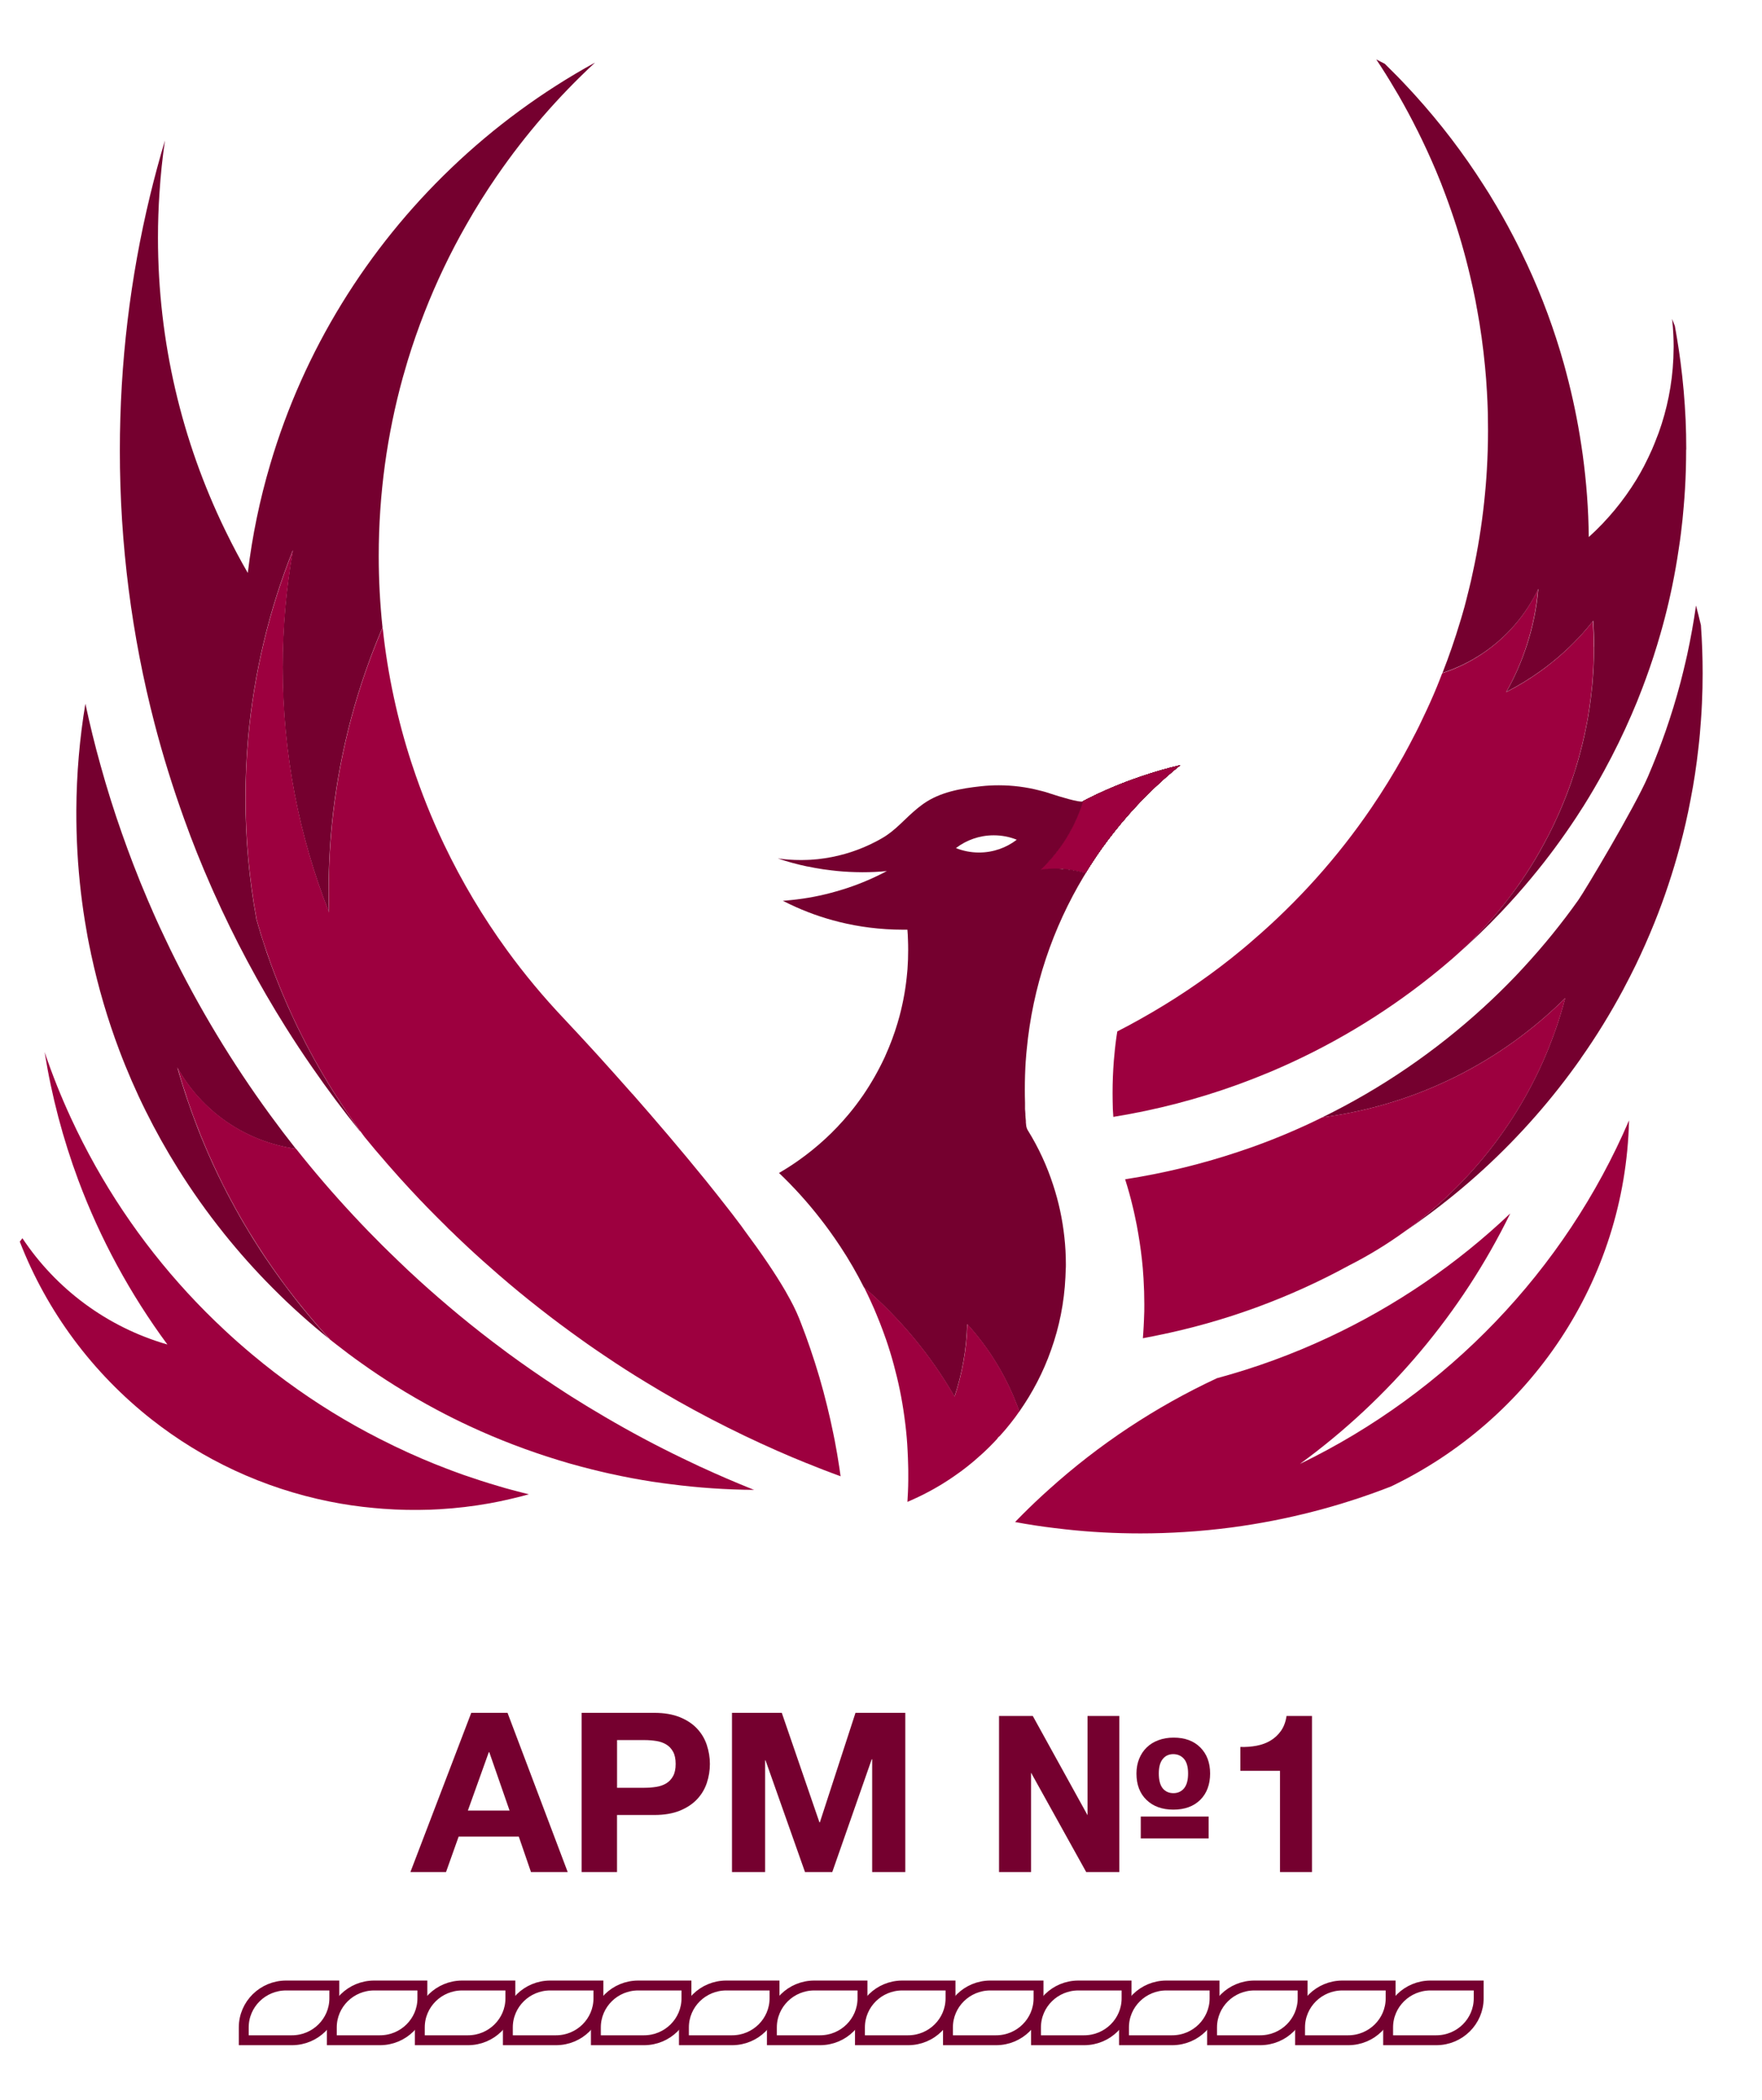 <svg width="89" height="106" viewBox="0 0 89 106" fill="none" xmlns="http://www.w3.org/2000/svg">
<path d="M32.238 100.236H34.673V100.883C34.673 102.05 33.714 103 32.532 103H30.098V102.352C30.098 101.185 31.056 100.236 32.238 100.236Z" stroke="#75002F" stroke-width="0.5" stroke-miterlimit="10"/>
<path d="M36.687 100.236H39.121V100.883C39.121 102.05 38.162 103 36.98 103H34.546V102.352C34.546 101.185 35.504 100.236 36.687 100.236Z" stroke="#75002F" stroke-width="0.5" stroke-miterlimit="10"/>
<path d="M41.13 100.236H43.564V100.883C43.564 102.05 42.606 103 41.423 103H38.989V102.352C38.989 101.185 39.948 100.236 41.13 100.236Z" stroke="#75002F" stroke-width="0.5" stroke-miterlimit="10"/>
<path d="M45.577 100.236H48.011V100.883C48.011 102.05 47.053 103 45.871 103H43.437V102.352C43.437 101.185 44.395 100.236 45.577 100.236Z" stroke="#75002F" stroke-width="0.5" stroke-miterlimit="10"/>
<path d="M50.023 100.236H52.457V100.883C52.457 102.05 51.498 103 50.316 103H47.882V102.352C47.882 101.185 48.84 100.236 50.023 100.236Z" stroke="#75002F" stroke-width="0.5" stroke-miterlimit="10"/>
<path d="M54.47 100.236H56.904V100.883C56.904 102.05 55.946 103 54.763 103H52.329V102.352C52.329 101.185 53.288 100.236 54.47 100.236Z" stroke="#75002F" stroke-width="0.5" stroke-miterlimit="10"/>
<path d="M23.346 100.236H25.78V100.883C25.78 102.05 24.822 103 23.639 103H21.205V102.352C21.205 101.185 22.164 100.236 23.346 100.236Z" stroke="#75002F" stroke-width="0.5" stroke-miterlimit="10"/>
<path d="M27.793 100.236H30.227V100.883C30.227 102.05 29.269 103 28.087 103H25.652V102.352C25.652 101.185 26.611 100.236 27.793 100.236Z" stroke="#75002F" stroke-width="0.5" stroke-miterlimit="10"/>
<path d="M14.453 100.236H16.887V100.883C16.887 102.05 15.929 103 14.747 103H12.312V102.352C12.312 101.185 13.271 100.236 14.453 100.236Z" stroke="#75002F" stroke-width="0.5" stroke-miterlimit="10"/>
<path d="M18.901 100.236H21.335V100.883C21.335 102.05 20.376 103 19.194 103H16.76V102.352C16.76 101.185 17.718 100.236 18.901 100.236Z" stroke="#75002F" stroke-width="0.5" stroke-miterlimit="10"/>
<path d="M58.915 100.236H61.349V100.883C61.349 102.05 60.391 103 59.209 103H56.774V102.352C56.774 101.185 57.733 100.236 58.915 100.236Z" stroke="#75002F" stroke-width="0.5" stroke-miterlimit="10"/>
<path d="M63.362 100.236H65.797V100.883C65.797 102.05 64.838 103 63.656 103H61.222V102.352C61.222 101.185 62.18 100.236 63.362 100.236Z" stroke="#75002F" stroke-width="0.5" stroke-miterlimit="10"/>
<path d="M67.808 100.236H70.242V100.883C70.242 102.05 69.284 103 68.101 103H65.667V102.352C65.667 101.185 66.626 100.236 67.808 100.236Z" stroke="#75002F" stroke-width="0.5" stroke-miterlimit="10"/>
<path d="M72.256 100.236H74.69V100.883C74.69 102.05 73.732 103 72.549 103H70.115V102.352C70.115 101.185 71.074 100.236 72.256 100.236Z" stroke="#75002F" stroke-width="0.5" stroke-miterlimit="10"/>
<path d="M23.803 86.472H25.636L28.675 94.509H26.82L26.205 92.72H23.166L22.529 94.509H20.73L23.803 86.472ZM25.738 91.403L24.713 88.455H24.691L23.633 91.403H25.738Z" fill="#75002F"/>
<path d="M29.381 86.472H33.045C33.554 86.472 33.986 86.546 34.343 86.692C34.701 86.838 34.99 87.031 35.214 87.272C35.438 87.513 35.601 87.788 35.703 88.1C35.805 88.412 35.857 88.728 35.857 89.051C35.857 89.375 35.805 89.701 35.703 90.007C35.601 90.315 35.438 90.59 35.214 90.829C34.99 91.069 34.701 91.261 34.343 91.409C33.986 91.555 33.554 91.628 33.045 91.628H31.166V94.509H29.379V86.472H29.381ZM32.556 90.254C32.762 90.254 32.957 90.238 33.147 90.209C33.337 90.179 33.505 90.12 33.648 90.035C33.792 89.948 33.908 89.827 33.996 89.669C34.084 89.511 34.128 89.306 34.128 89.051C34.128 88.797 34.084 88.589 33.996 88.431C33.908 88.273 33.792 88.151 33.648 88.066C33.505 87.979 33.337 87.922 33.147 87.892C32.957 87.863 32.76 87.847 32.556 87.847H31.168V90.256H32.556V90.254Z" fill="#75002F"/>
<path d="M36.973 86.472H39.489L41.39 91.999H41.412L43.211 86.472H45.727V94.509H44.054V88.814H44.032L42.039 94.509H40.661L38.668 88.87H38.646V94.509H36.973V86.472Z" fill="#75002F"/>
<path d="M50.46 86.63H52.167L54.933 91.64V86.63H56.539V94.509H54.865L52.078 89.49V94.509H50.462V86.63H50.46ZM59.27 91.358C58.701 91.358 58.248 91.194 57.911 90.868C57.573 90.542 57.403 90.098 57.403 89.535C57.403 89.265 57.449 89.018 57.539 88.793C57.631 88.568 57.757 88.376 57.921 88.218C58.084 88.06 58.28 87.938 58.512 87.853C58.743 87.766 58.999 87.722 59.281 87.722C59.85 87.722 60.299 87.888 60.628 88.218C60.958 88.548 61.124 88.988 61.124 89.535C61.124 90.082 60.956 90.542 60.622 90.868C60.289 91.194 59.838 91.358 59.269 91.358H59.27ZM57.621 91.707H61.048V92.811H57.621V91.707ZM59.27 90.526C59.49 90.526 59.67 90.445 59.806 90.284C59.941 90.122 60.011 89.873 60.011 89.535C60.011 89.198 59.941 88.951 59.802 88.793C59.662 88.635 59.48 88.556 59.261 88.556C59.041 88.556 58.863 88.639 58.731 88.803C58.597 88.968 58.532 89.211 58.532 89.535C58.532 89.859 58.597 90.122 58.731 90.284C58.863 90.445 59.045 90.526 59.273 90.526H59.27Z" fill="#75002F"/>
<path d="M64.654 94.509V89.399H62.651V88.194C62.933 88.202 63.203 88.181 63.466 88.133C63.728 88.084 63.963 87.999 64.171 87.874C64.379 87.75 64.556 87.588 64.7 87.385C64.844 87.181 64.94 86.931 64.984 86.63H66.27V94.509H64.654Z" fill="#75002F"/>
<path d="M53.321 43.845C53.069 43.845 52.821 43.862 52.58 43.9C53.564 42.958 54.311 41.773 54.712 40.443C54.706 40.448 54.697 40.45 54.687 40.456C54.545 40.531 53.494 40.209 53.031 40.056C52.873 40 52.718 39.957 52.556 39.917C52.554 39.917 52.548 39.917 52.546 39.917C52.53 39.911 52.506 39.907 52.488 39.901C51.837 39.734 51.156 39.645 50.449 39.645C50.15 39.645 49.852 39.66 49.56 39.692C48.52 39.805 47.484 39.988 46.651 40.573C46.575 40.628 46.501 40.681 46.433 40.737C46.415 40.751 46.401 40.76 46.389 40.77C46.371 40.784 46.357 40.798 46.337 40.812C45.694 41.337 45.257 41.906 44.574 42.303C44.466 42.368 44.35 42.429 44.235 42.49C43.446 42.901 42.585 43.189 41.67 43.327C41.435 43.363 41.195 43.391 40.956 43.404C40.896 43.404 40.832 43.41 40.772 43.412C40.68 43.412 40.594 43.418 40.504 43.418H40.438C40.049 43.418 39.662 43.392 39.286 43.337C39.769 43.501 40.269 43.639 40.776 43.744C40.782 43.744 40.784 43.744 40.79 43.744C40.912 43.77 41.038 43.793 41.155 43.815C41.433 43.867 41.714 43.908 42 43.94C42.391 43.989 42.791 44.017 43.192 44.028C43.312 44.028 43.434 44.034 43.554 44.034C43.973 44.034 44.388 44.017 44.796 43.975C44.171 44.307 43.514 44.591 42.835 44.818C42.745 44.85 42.659 44.876 42.569 44.903C42.559 44.903 42.549 44.911 42.537 44.913C42.439 44.945 42.34 44.972 42.238 45.002C41.507 45.213 40.752 45.359 39.971 45.438C39.829 45.454 39.688 45.466 39.544 45.478C39.658 45.537 39.771 45.592 39.887 45.646C40.678 46.025 41.513 46.327 42.381 46.542C42.889 46.668 43.404 46.765 43.931 46.83C44.478 46.898 45.033 46.935 45.6 46.935C45.676 46.935 45.756 46.935 45.834 46.935C45.848 47.103 45.858 47.275 45.862 47.448C45.87 47.62 45.872 47.792 45.872 47.962C45.872 48.286 45.862 48.608 45.838 48.925C45.832 48.977 45.83 49.032 45.824 49.083C45.758 49.844 45.626 50.582 45.435 51.299C45.403 51.413 45.371 51.53 45.337 51.644C45.171 52.207 44.964 52.754 44.726 53.283C44.726 53.291 44.72 53.299 44.716 53.307C44.706 53.339 44.69 53.366 44.676 53.396C44.368 54.055 44.007 54.687 43.602 55.282C43.484 55.453 43.362 55.619 43.24 55.783C43.12 55.941 42.996 56.097 42.867 56.251C42.128 57.136 41.275 57.922 40.333 58.585C40.015 58.81 39.685 59.022 39.348 59.217C40.087 59.92 40.772 60.676 41.397 61.476C41.573 61.699 41.744 61.926 41.908 62.153C41.998 62.278 42.086 62.402 42.174 62.53C42.272 62.669 42.363 62.809 42.457 62.949C42.889 63.603 43.282 64.286 43.638 64.991C45.461 66.555 47.012 68.419 48.212 70.508C48.596 69.349 48.82 68.121 48.853 66.847C50.006 68.117 50.906 69.613 51.486 71.26C52.154 70.31 52.7 69.266 53.091 68.152C53.506 66.991 53.756 65.757 53.816 64.469C53.822 64.347 53.826 64.225 53.83 64.098C53.838 64.009 53.838 63.925 53.838 63.836C53.838 63.368 53.812 62.906 53.762 62.45C53.664 61.543 53.472 60.664 53.197 59.827C52.883 58.856 52.458 57.94 51.929 57.084C51.911 57.053 51.889 57.021 51.877 56.986C51.833 56.885 51.825 56.77 51.817 56.662C51.817 56.64 51.817 56.62 51.817 56.599C51.817 56.575 51.817 56.555 51.811 56.532C51.811 56.508 51.811 56.484 51.805 56.461C51.799 56.437 51.805 56.411 51.799 56.387C51.799 56.362 51.799 56.336 51.793 56.312C51.793 56.287 51.793 56.261 51.793 56.235C51.793 56.21 51.787 56.184 51.787 56.16C51.787 56.135 51.787 56.109 51.781 56.083C51.781 56.058 51.781 56.032 51.775 56.008C51.775 55.983 51.775 55.959 51.775 55.933C51.775 55.91 51.775 55.884 51.775 55.86C51.775 55.837 51.775 55.813 51.775 55.793C51.775 55.769 51.775 55.75 51.775 55.726C51.775 55.708 51.775 55.686 51.775 55.667C51.767 55.446 51.765 55.224 51.765 55.001C51.765 54.525 51.779 54.053 51.809 53.586L51.817 53.493C51.827 53.329 51.843 53.165 51.859 53.001C52.158 49.822 53.177 46.848 54.742 44.242C54.758 44.218 54.782 44.184 54.8 44.149C54.814 44.127 54.826 44.107 54.842 44.086C54.361 43.938 53.858 43.857 53.333 43.857V43.847L53.321 43.845ZM49.451 43.039C49.035 43.039 48.644 42.958 48.284 42.816C48.812 42.411 49.475 42.17 50.193 42.17C50.603 42.17 50.996 42.247 51.358 42.393C50.831 42.798 50.167 43.039 49.451 43.039Z" fill="#75002F"/>
<path d="M59.61 38.634C58.672 39.39 57.803 40.221 57.01 41.12C56.745 41.418 56.491 41.724 56.243 42.04C55.844 42.545 55.469 43.069 55.121 43.612C55.057 43.705 54.928 43.916 54.83 44.076C54.348 43.928 53.845 43.847 53.32 43.847C53.068 43.847 52.821 43.864 52.579 43.902C53.564 42.96 54.31 41.775 54.712 40.444C54.81 40.393 54.911 40.34 54.979 40.306C55.007 40.29 55.029 40.281 55.045 40.273C55.886 39.86 56.759 39.497 57.659 39.194C58.294 38.977 58.945 38.788 59.61 38.634Z" fill="#75002F"/>
<path d="M59.61 38.634C58.672 39.39 57.803 40.221 57.01 41.12C56.745 41.418 56.491 41.724 56.243 42.04C55.844 42.545 55.469 43.069 55.121 43.612C55.057 43.705 54.928 43.916 54.83 44.076C54.348 43.928 53.845 43.847 53.32 43.847C53.068 43.847 52.821 43.864 52.579 43.902C53.564 42.96 54.31 41.775 54.712 40.444C54.81 40.393 54.911 40.34 54.979 40.306C55.007 40.29 55.029 40.281 55.045 40.273C55.886 39.86 56.759 39.497 57.659 39.194C58.294 38.977 58.945 38.788 59.61 38.634Z" fill="#75002F"/>
<path d="M57.657 39.194C56.757 39.497 55.884 39.86 55.043 40.273C55.027 40.281 55.007 40.29 54.977 40.306C54.91 40.34 54.808 40.391 54.71 40.444C54.309 41.773 53.562 42.958 52.577 43.902C52.819 43.867 53.066 43.847 53.318 43.847C53.843 43.847 54.348 43.928 54.828 44.076C54.926 43.914 55.055 43.705 55.119 43.612C55.467 43.069 55.842 42.547 56.242 42.04C56.489 41.726 56.743 41.42 57.008 41.12C57.801 40.221 58.672 39.39 59.608 38.634C58.943 38.788 58.292 38.977 57.657 39.194Z" fill="#75002F"/>
<path d="M59.61 38.634C58.672 39.39 57.803 40.221 57.01 41.12C56.745 41.418 56.491 41.724 56.243 42.04C55.844 42.545 55.469 43.069 55.121 43.612C55.057 43.705 54.928 43.916 54.83 44.076C54.348 43.928 53.845 43.847 53.32 43.847C53.068 43.847 52.821 43.864 52.579 43.902C53.564 42.96 54.31 41.775 54.712 40.444C54.81 40.393 54.911 40.34 54.979 40.306C55.007 40.29 55.029 40.281 55.045 40.273C55.886 39.86 56.759 39.497 57.659 39.194C58.294 38.977 58.945 38.788 59.61 38.634Z" fill="#75002F"/>
<path d="M59.61 38.634C58.672 39.39 57.803 40.221 57.01 41.12C56.745 41.418 56.491 41.724 56.243 42.04C55.844 42.545 55.469 43.069 55.121 43.612C55.057 43.705 54.928 43.916 54.83 44.076C54.348 43.928 53.845 43.847 53.32 43.847C53.068 43.847 52.821 43.864 52.579 43.902C53.564 42.96 54.31 41.775 54.712 40.444C54.81 40.393 54.911 40.34 54.979 40.306C55.007 40.29 55.029 40.281 55.045 40.273C55.886 39.86 56.759 39.497 57.659 39.194C58.294 38.977 58.945 38.788 59.61 38.634Z" fill="#75002F"/>
<path d="M59.61 38.634C58.672 39.39 57.803 40.221 57.01 41.12C56.745 41.418 56.491 41.724 56.243 42.04C55.844 42.545 55.469 43.069 55.121 43.612C55.057 43.705 54.928 43.916 54.83 44.076C54.348 43.928 53.845 43.847 53.32 43.847C53.068 43.847 52.821 43.864 52.579 43.902C53.564 42.96 54.31 41.775 54.712 40.444C54.81 40.393 54.911 40.34 54.979 40.306C55.007 40.29 55.029 40.281 55.045 40.273C55.886 39.86 56.759 39.497 57.659 39.194C58.294 38.977 58.945 38.788 59.61 38.634Z" fill="#75002F"/>
<path d="M59.61 38.634C58.672 39.39 57.803 40.221 57.01 41.12C56.745 41.418 56.491 41.724 56.243 42.04C55.844 42.545 55.469 43.069 55.121 43.612C55.057 43.705 54.928 43.916 54.83 44.076C54.348 43.928 53.845 43.847 53.32 43.847C53.068 43.847 52.821 43.864 52.579 43.902C53.564 42.96 54.31 41.775 54.712 40.444C54.81 40.393 54.911 40.34 54.979 40.306C55.007 40.29 55.029 40.281 55.045 40.273C55.886 39.86 56.759 39.497 57.659 39.194C58.294 38.977 58.945 38.788 59.61 38.634Z" fill="#75002F"/>
<path d="M59.61 38.634C58.672 39.39 57.803 40.221 57.01 41.12C56.745 41.418 56.491 41.724 56.243 42.04C55.844 42.545 55.469 43.069 55.121 43.612C55.057 43.705 54.928 43.916 54.83 44.076C54.348 43.928 53.845 43.847 53.32 43.847C53.068 43.847 52.821 43.864 52.579 43.902C53.564 42.96 54.31 41.775 54.712 40.444C54.81 40.393 54.911 40.34 54.979 40.306C55.007 40.29 55.029 40.281 55.045 40.273C55.886 39.86 56.759 39.497 57.659 39.194C58.294 38.977 58.945 38.788 59.61 38.634Z" fill="#75002F"/>
<path d="M59.61 38.634C58.672 39.39 57.803 40.221 57.01 41.12C56.745 41.418 56.491 41.724 56.243 42.04C55.844 42.545 55.469 43.069 55.121 43.612C55.057 43.705 54.928 43.916 54.83 44.076C54.348 43.928 53.845 43.847 53.32 43.847C53.068 43.847 52.821 43.864 52.579 43.902C53.564 42.96 54.31 41.775 54.712 40.444C54.81 40.393 54.911 40.34 54.979 40.306C55.007 40.29 55.029 40.281 55.045 40.273C55.886 39.86 56.759 39.497 57.659 39.194C58.294 38.977 58.945 38.788 59.61 38.634Z" fill="#75002F"/>
<path d="M59.61 38.634C58.672 39.39 57.803 40.221 57.01 41.12C56.745 41.418 56.491 41.724 56.243 42.04C55.844 42.545 55.469 43.069 55.121 43.612C55.057 43.705 54.928 43.916 54.83 44.076C54.348 43.928 53.845 43.847 53.32 43.847C53.068 43.847 52.821 43.864 52.579 43.902C53.564 42.96 54.31 41.775 54.712 40.444C54.81 40.393 54.911 40.34 54.979 40.306C55.007 40.29 55.029 40.281 55.045 40.273C55.886 39.86 56.759 39.497 57.659 39.194C58.294 38.977 58.945 38.788 59.61 38.634Z" fill="#75002F"/>
<path d="M59.61 38.634C58.672 39.39 57.803 40.221 57.01 41.12C56.745 41.418 56.491 41.724 56.243 42.04C55.844 42.545 55.469 43.069 55.121 43.612C55.057 43.705 54.928 43.916 54.83 44.076C54.348 43.928 53.845 43.847 53.32 43.847C53.068 43.847 52.821 43.864 52.579 43.902C53.564 42.96 54.31 41.775 54.712 40.444C54.81 40.393 54.911 40.34 54.979 40.306C55.007 40.29 55.029 40.281 55.045 40.273C55.886 39.86 56.759 39.497 57.659 39.194C58.294 38.977 58.945 38.788 59.61 38.634Z" fill="#75002F"/>
<path d="M59.61 38.634C58.672 39.39 57.803 40.221 57.01 41.12C56.745 41.418 56.491 41.724 56.243 42.04C55.844 42.545 55.469 43.069 55.121 43.612C55.057 43.705 54.928 43.916 54.83 44.076C54.348 43.928 53.845 43.847 53.32 43.847C53.068 43.847 52.821 43.864 52.579 43.902C53.564 42.96 54.31 41.775 54.712 40.444C54.81 40.393 54.911 40.34 54.979 40.306C55.007 40.29 55.029 40.281 55.045 40.273C55.886 39.86 56.759 39.497 57.659 39.194C58.294 38.977 58.945 38.788 59.61 38.634Z" fill="#75002F"/>
<path d="M82.284 56.567C82.092 64.699 77.242 71.693 70.268 75.04C67.716 76.037 65.013 76.74 62.203 77.113C61.42 77.214 60.629 77.293 59.83 77.342C59.096 77.389 58.353 77.413 57.606 77.413C56.332 77.413 55.076 77.346 53.84 77.21C53.646 77.188 53.45 77.168 53.256 77.142C52.59 77.062 51.926 76.961 51.272 76.838C51.721 76.376 52.182 75.924 52.655 75.49C52.765 75.389 52.879 75.284 52.991 75.186C55.505 72.921 58.359 71.027 61.468 69.578C63.415 69.053 65.292 68.365 67.085 67.526C70.494 65.937 73.599 63.81 76.285 61.259C73.827 66.284 70.161 70.624 65.659 73.906C73.098 70.305 79.033 64.136 82.282 56.565H82.284V56.567Z" fill="#9D003F"/>
<path d="M16.67 67.625C15.652 66.811 14.681 65.941 13.767 65.018C12.894 64.144 12.071 63.218 11.296 62.252C11.296 62.25 11.29 62.244 11.29 62.242C10.46 61.208 9.693 60.125 8.99 59C7.812 57.118 6.813 55.112 6.02 53.007C5.437 51.461 4.966 49.861 4.613 48.222C4.605 48.189 4.595 48.155 4.593 48.122C4.533 47.847 4.477 47.573 4.425 47.296C4.407 47.186 4.387 47.071 4.367 46.961C4.255 46.337 4.165 45.707 4.089 45.073C3.928 43.705 3.85 42.309 3.856 40.893C3.866 39.066 4.022 37.273 4.313 35.526C4.537 36.576 4.792 37.615 5.08 38.642C5.401 39.803 5.761 40.946 6.158 42.072C6.338 42.587 6.528 43.1 6.723 43.61C6.961 44.232 7.211 44.846 7.472 45.456C7.546 45.632 7.62 45.803 7.7 45.979C7.71 46.005 7.72 46.029 7.73 46.052C7.838 46.291 7.942 46.532 8.053 46.769C8.159 46.998 8.267 47.227 8.377 47.456C8.451 47.618 8.531 47.778 8.607 47.938C10.04 50.872 11.726 53.66 13.639 56.279C14.064 56.861 14.498 57.432 14.945 57.999C12.363 57.635 10.164 56.075 8.956 53.894C9.016 54.103 9.076 54.312 9.142 54.521C9.17 54.616 9.2 54.713 9.232 54.812C9.307 55.047 9.381 55.282 9.463 55.517C9.525 55.702 9.591 55.888 9.657 56.074C9.721 56.251 9.785 56.429 9.853 56.607C9.859 56.62 9.863 56.632 9.869 56.646C9.94 56.84 10.014 57.033 10.092 57.225C10.114 57.278 10.136 57.335 10.158 57.391C10.164 57.4 10.166 57.408 10.168 57.416C10.27 57.663 10.372 57.906 10.476 58.149C10.482 58.163 10.486 58.172 10.492 58.184C10.578 58.378 10.661 58.567 10.749 58.757C10.795 58.858 10.843 58.958 10.889 59.055C10.965 59.223 11.047 59.391 11.129 59.555C11.239 59.778 11.35 60.003 11.466 60.224C11.564 60.414 11.666 60.605 11.772 60.795C11.808 60.864 11.846 60.937 11.886 61.006C11.969 61.16 12.057 61.314 12.143 61.466C12.187 61.541 12.229 61.614 12.273 61.689C12.371 61.857 12.469 62.021 12.569 62.185C12.698 62.398 12.828 62.609 12.964 62.819C13.096 63.03 13.233 63.239 13.371 63.445C13.649 63.857 13.936 64.268 14.23 64.669C14.364 64.853 14.502 65.038 14.641 65.218C14.711 65.311 14.781 65.4 14.851 65.49C14.921 65.583 14.991 65.67 15.063 65.759C15.165 65.889 15.266 66.018 15.372 66.142C15.79 66.651 16.221 67.147 16.666 67.631L16.67 67.625Z" fill="#75002F"/>
<path d="M38.091 75.215C36.669 75.205 35.272 75.109 33.9 74.931C33.616 74.897 33.337 74.858 33.057 74.816C33.021 74.808 32.983 74.805 32.947 74.801C32.6 74.747 32.254 74.686 31.911 74.623C31.547 74.554 31.188 74.481 30.83 74.402C30.521 74.335 30.215 74.262 29.912 74.186C29.536 74.092 29.163 73.993 28.79 73.888L28.346 73.756C28.312 73.746 28.278 73.736 28.242 73.725C26.695 73.254 25.191 72.682 23.745 72.01C23.184 71.75 22.629 71.475 22.086 71.185C21.357 70.798 20.642 70.385 19.945 69.949C19.372 69.59 18.807 69.216 18.26 68.823C17.822 68.516 17.397 68.196 16.976 67.866C16.878 67.789 16.782 67.714 16.682 67.635C16.68 67.635 16.676 67.633 16.674 67.627C16.229 67.143 15.797 66.647 15.38 66.138C15.276 66.014 15.172 65.885 15.07 65.755C14.999 65.666 14.929 65.579 14.859 65.486C14.789 65.398 14.719 65.307 14.649 65.214C14.509 65.034 14.372 64.851 14.238 64.665C13.944 64.264 13.659 63.855 13.379 63.441C13.241 63.233 13.105 63.024 12.972 62.815C12.838 62.605 12.706 62.394 12.576 62.181C12.476 62.017 12.379 61.851 12.281 61.685C12.237 61.61 12.195 61.537 12.151 61.462C12.063 61.31 11.977 61.156 11.893 61.002C11.853 60.933 11.816 60.86 11.78 60.791C11.674 60.601 11.572 60.41 11.474 60.22C11.356 59.999 11.244 59.776 11.136 59.551C11.055 59.387 10.973 59.219 10.897 59.051C10.851 58.953 10.803 58.854 10.757 58.753C10.669 58.565 10.585 58.374 10.499 58.18C10.493 58.167 10.489 58.157 10.483 58.145C10.38 57.902 10.278 57.661 10.176 57.412C10.176 57.404 10.17 57.397 10.166 57.387C10.144 57.333 10.122 57.276 10.1 57.221C10.022 57.029 9.948 56.836 9.876 56.642C9.87 56.628 9.864 56.617 9.861 56.603C9.791 56.425 9.729 56.247 9.665 56.069C9.599 55.884 9.531 55.698 9.471 55.513C9.391 55.278 9.315 55.043 9.239 54.808C9.209 54.709 9.178 54.614 9.15 54.517C9.086 54.308 9.024 54.099 8.964 53.89C10.174 56.069 12.373 57.63 14.953 57.995C15.867 59.148 16.824 60.262 17.828 61.338C18.086 61.614 18.343 61.889 18.607 62.159C19.064 62.631 19.534 63.099 20.013 63.555C20.015 63.557 20.019 63.563 20.021 63.565L20.131 63.67C20.462 63.992 20.8 64.308 21.143 64.618C21.145 64.624 21.149 64.626 21.153 64.629C21.812 65.228 22.489 65.812 23.176 66.383C23.913 66.991 24.666 67.582 25.435 68.15C25.507 68.206 25.578 68.259 25.65 68.312C26.435 68.887 27.242 69.448 28.061 69.985C28.22 70.091 28.382 70.198 28.544 70.3C28.648 70.366 28.752 70.435 28.855 70.5C29.415 70.853 29.98 71.197 30.551 71.529C30.557 71.531 30.559 71.535 30.565 71.537C30.565 71.539 30.571 71.539 30.573 71.543C30.733 71.635 30.888 71.726 31.048 71.817C32.322 72.548 33.628 73.227 34.966 73.855C35.074 73.91 35.188 73.96 35.298 74.013C35.324 74.029 35.353 74.04 35.38 74.05C36.272 74.463 37.179 74.852 38.093 75.217H38.089L38.091 75.215Z" fill="#9D003F"/>
<path d="M59.61 38.634C58.672 39.39 57.803 40.221 57.01 41.12C56.745 41.418 56.491 41.724 56.243 42.04C55.844 42.545 55.469 43.069 55.121 43.612C55.057 43.705 54.928 43.916 54.83 44.076C54.348 43.928 53.845 43.847 53.32 43.847C53.068 43.847 52.821 43.864 52.579 43.902C53.564 42.96 54.31 41.775 54.712 40.444C54.81 40.393 54.911 40.34 54.979 40.306C55.007 40.29 55.029 40.281 55.045 40.273C55.886 39.86 56.759 39.497 57.659 39.194C58.294 38.977 58.945 38.788 59.61 38.634Z" fill="#75002F"/>
<path d="M59.61 38.634C58.672 39.39 57.803 40.221 57.01 41.12C56.745 41.418 56.491 41.724 56.243 42.04C55.844 42.545 55.469 43.069 55.121 43.612C55.057 43.705 54.928 43.916 54.83 44.076C54.348 43.928 53.845 43.847 53.32 43.847C53.068 43.847 52.821 43.864 52.579 43.902C53.564 42.96 54.31 41.775 54.712 40.444C54.81 40.393 54.911 40.34 54.979 40.306C55.007 40.29 55.029 40.281 55.045 40.273C55.886 39.86 56.759 39.497 57.659 39.194C58.294 38.977 58.945 38.788 59.61 38.634Z" fill="#9D003F"/>
<path d="M80.508 32.649C80.508 32.747 80.508 32.848 80.506 32.951C80.504 33.05 80.504 33.148 80.498 33.249C80.498 33.312 80.496 33.373 80.492 33.437C80.49 33.529 80.486 33.624 80.482 33.717C80.476 33.8 80.472 33.885 80.466 33.97C80.458 34.118 80.448 34.266 80.434 34.412C80.428 34.483 80.424 34.55 80.416 34.619C80.394 34.837 80.372 35.05 80.344 35.265C80.308 35.555 80.266 35.848 80.219 36.136C80.177 36.389 80.129 36.637 80.077 36.886C80.059 36.977 80.041 37.068 80.019 37.157C79.987 37.297 79.955 37.437 79.921 37.577C79.887 37.716 79.853 37.856 79.815 37.992C79.783 38.116 79.749 38.239 79.715 38.357C79.681 38.48 79.647 38.598 79.609 38.719C79.559 38.885 79.508 39.048 79.452 39.212C79.388 39.404 79.324 39.593 79.252 39.787C79.178 39.992 79.1 40.194 79.018 40.397C78.947 40.573 78.875 40.752 78.799 40.926C78.797 40.934 78.793 40.94 78.791 40.948C78.769 40.995 78.749 41.045 78.727 41.09C78.659 41.248 78.585 41.404 78.513 41.558C78.505 41.576 78.497 41.592 78.491 41.605C78.483 41.621 78.475 41.639 78.467 41.655C78.399 41.795 78.333 41.929 78.266 42.066C78.142 42.306 78.016 42.545 77.884 42.782C77.842 42.859 77.8 42.936 77.756 43.011C77.624 43.244 77.489 43.474 77.347 43.701C77.299 43.778 77.253 43.855 77.203 43.93C77.095 44.097 76.986 44.265 76.872 44.431C76.866 44.439 76.862 44.449 76.854 44.457C76.79 44.554 76.726 44.644 76.66 44.735L76.62 44.791C76.576 44.856 76.528 44.921 76.48 44.982C76.444 45.032 76.406 45.083 76.37 45.132C76.335 45.184 76.294 45.233 76.255 45.282C76.197 45.363 76.137 45.444 76.071 45.523C75.989 45.632 75.903 45.738 75.815 45.845C75.807 45.853 75.801 45.863 75.793 45.871C75.759 45.912 75.725 45.954 75.692 45.995C75.686 46.003 75.681 46.009 75.674 46.017C75.584 46.129 75.49 46.24 75.392 46.349C75.39 46.349 75.386 46.356 75.382 46.358C75.3 46.457 75.216 46.55 75.126 46.647C75.12 46.655 75.112 46.663 75.104 46.67C75.072 46.706 75.04 46.743 75.007 46.779C74.875 46.925 74.741 47.067 74.601 47.208C74.591 47.221 74.577 47.233 74.565 47.247C74.557 47.257 74.549 47.269 74.539 47.275H74.537C74.455 47.364 74.371 47.446 74.29 47.527C74.208 47.61 74.124 47.691 74.04 47.772C73.87 47.936 73.692 48.1 73.517 48.258C73.441 48.325 73.365 48.392 73.285 48.461C73.153 48.576 73.019 48.687 72.886 48.799C72.738 48.921 72.592 49.044 72.442 49.162C72.394 49.198 72.351 49.237 72.303 49.275C69.844 51.238 67.103 52.875 64.153 54.117C63.614 54.342 63.069 54.555 62.518 54.756C60.511 55.483 58.416 56.032 56.253 56.382C56.245 56.382 56.243 56.383 56.235 56.383C56.213 56.119 56.203 55.854 56.201 55.586V55.58C56.199 55.529 56.199 55.475 56.199 55.424C56.197 55.343 56.197 55.266 56.197 55.185C56.197 54.634 56.219 54.089 56.261 53.546C56.269 53.455 56.277 53.364 56.287 53.273C56.321 52.869 56.371 52.468 56.435 52.071C56.834 51.868 57.228 51.656 57.619 51.435C59.229 50.535 60.766 49.508 62.202 48.369C62.572 48.072 62.941 47.772 63.294 47.46C65.569 45.507 67.578 43.264 69.267 40.786C69.844 39.937 70.386 39.062 70.887 38.164C71.093 37.793 71.292 37.415 71.486 37.034H71.488C71.62 36.778 71.748 36.517 71.869 36.254C72.121 35.733 72.359 35.206 72.58 34.667C72.62 34.566 72.662 34.461 72.704 34.357C72.726 34.307 72.744 34.256 72.764 34.203C72.792 34.13 72.822 34.057 72.848 33.986C74.276 33.522 75.532 32.678 76.488 31.575C76.966 31.026 77.371 30.412 77.688 29.744C77.605 30.718 77.411 31.663 77.119 32.562C76.854 33.395 76.502 34.191 76.079 34.941C76.698 34.627 77.287 34.264 77.844 33.861C77.984 33.76 78.12 33.658 78.254 33.551C78.293 33.52 78.335 33.488 78.375 33.454L78.423 33.415C78.495 33.358 78.565 33.3 78.637 33.239C78.645 33.233 78.653 33.229 78.661 33.221C78.695 33.194 78.729 33.164 78.763 33.133C78.771 33.125 78.779 33.119 78.787 33.111C78.839 33.063 78.893 33.018 78.945 32.971C79.002 32.919 79.062 32.864 79.12 32.809C79.184 32.751 79.244 32.692 79.306 32.633C79.374 32.562 79.446 32.495 79.514 32.426C79.6 32.337 79.683 32.25 79.771 32.159C79.777 32.151 79.785 32.145 79.793 32.137C79.843 32.08 79.895 32.025 79.949 31.965C79.955 31.958 79.963 31.952 79.967 31.944C79.985 31.922 80.001 31.904 80.017 31.884C80.089 31.809 80.153 31.73 80.219 31.651C80.3 31.553 80.384 31.454 80.462 31.353C80.49 31.784 80.504 32.218 80.504 32.655L80.508 32.651V32.649Z" fill="#9D003F"/>
<path d="M85.168 22.701C85.168 23.37 85.15 24.038 85.11 24.697C85.092 24.995 85.07 25.295 85.044 25.59C85.01 26.018 84.966 26.445 84.912 26.867V26.873C84.878 27.153 84.838 27.434 84.794 27.714C84.746 28.042 84.694 28.366 84.636 28.692C84.435 29.827 84.177 30.939 83.862 32.027C83.644 32.787 83.402 33.533 83.131 34.27C83.073 34.428 83.013 34.59 82.953 34.748C82.951 34.756 82.945 34.766 82.943 34.773C82.777 35.212 82.6 35.648 82.412 36.077C81.993 37.048 81.527 37.998 81.022 38.922C80.689 39.532 80.337 40.133 79.97 40.719C79.968 40.719 79.968 40.719 79.968 40.719C79.854 40.899 79.74 41.076 79.624 41.254C78.927 42.31 78.18 43.327 77.372 44.297C77.37 44.297 77.366 44.303 77.366 44.305C76.868 44.907 76.349 45.49 75.814 46.054C75.087 46.821 74.324 47.553 73.525 48.248C73.701 48.09 73.877 47.926 74.049 47.762C74.133 47.681 74.216 47.6 74.298 47.517C74.38 47.437 74.464 47.354 74.546 47.269H74.548C74.558 47.259 74.566 47.247 74.574 47.237C74.588 47.223 74.6 47.211 74.61 47.198C74.75 47.057 74.883 46.915 75.015 46.769C75.049 46.734 75.081 46.696 75.113 46.66C75.121 46.653 75.129 46.645 75.135 46.637C75.225 46.54 75.309 46.447 75.391 46.349C75.397 46.349 75.399 46.341 75.401 46.339C75.499 46.23 75.592 46.117 75.682 46.007C75.69 45.999 75.696 45.993 75.7 45.985C75.734 45.944 75.768 45.902 75.802 45.861C75.81 45.853 75.816 45.843 75.824 45.835C75.91 45.728 75.998 45.622 76.08 45.513C76.145 45.432 76.205 45.351 76.263 45.272C76.303 45.223 76.341 45.174 76.379 45.122C76.415 45.073 76.453 45.022 76.489 44.972C76.537 44.909 76.583 44.846 76.629 44.781L76.669 44.725C76.735 44.635 76.8 44.544 76.862 44.447C76.87 44.439 76.876 44.429 76.88 44.421C76.994 44.255 77.104 44.09 77.212 43.92C77.262 43.845 77.31 43.77 77.356 43.691C77.497 43.466 77.633 43.237 77.765 43.002C77.809 42.926 77.851 42.852 77.893 42.773C78.025 42.536 78.15 42.297 78.274 42.056C78.342 41.922 78.408 41.785 78.476 41.645C78.484 41.629 78.492 41.611 78.5 41.596C78.506 41.582 78.514 41.568 78.522 41.548C78.592 41.394 78.666 41.238 78.736 41.08C78.757 41.033 78.778 40.983 78.799 40.938C78.801 40.93 78.805 40.924 78.807 40.916C78.883 40.743 78.957 40.563 79.027 40.387C79.109 40.184 79.187 39.982 79.261 39.777C79.333 39.586 79.397 39.396 79.46 39.202C79.516 39.038 79.568 38.875 79.618 38.709C79.654 38.588 79.69 38.47 79.724 38.347C79.758 38.227 79.792 38.106 79.824 37.982C79.86 37.844 79.896 37.704 79.93 37.568C79.964 37.427 79.996 37.287 80.028 37.147C80.049 37.058 80.067 36.967 80.085 36.876C80.137 36.627 80.185 36.377 80.227 36.126C80.275 35.838 80.317 35.547 80.353 35.255C80.379 35.04 80.403 34.827 80.425 34.609C80.433 34.538 80.439 34.471 80.443 34.402C80.457 34.256 80.467 34.108 80.475 33.96C80.481 33.877 80.485 33.792 80.491 33.707C80.497 33.614 80.499 33.52 80.501 33.427C80.503 33.364 80.507 33.302 80.507 33.239C80.513 33.138 80.513 33.04 80.515 32.941C80.517 32.84 80.517 32.738 80.517 32.639C80.517 32.203 80.503 31.768 80.475 31.338C80.397 31.438 80.311 31.537 80.231 31.636C80.165 31.717 80.099 31.794 80.029 31.869C80.014 31.89 79.998 31.908 79.98 31.928C79.974 31.936 79.966 31.942 79.962 31.95C79.91 32.009 79.856 32.064 79.806 32.121C79.798 32.129 79.79 32.135 79.784 32.143C79.698 32.234 79.614 32.323 79.526 32.41C79.458 32.481 79.386 32.548 79.319 32.617C79.255 32.676 79.195 32.736 79.133 32.793C79.075 32.848 79.015 32.901 78.957 32.955C78.905 33.002 78.851 33.048 78.799 33.095C78.791 33.103 78.784 33.109 78.775 33.117C78.742 33.148 78.708 33.176 78.674 33.206C78.666 33.214 78.658 33.219 78.65 33.223C78.578 33.286 78.508 33.342 78.436 33.399L78.388 33.439C78.348 33.472 78.306 33.504 78.266 33.535C78.132 33.642 77.997 33.743 77.857 33.845C77.3 34.248 76.713 34.611 76.092 34.925C76.515 34.175 76.866 33.379 77.132 32.546C77.424 31.648 77.617 30.702 77.701 29.728C77.384 30.396 76.978 31.012 76.501 31.559C75.544 32.663 74.29 33.504 72.861 33.97C73.192 33.13 73.487 32.272 73.749 31.399C73.791 31.272 73.825 31.142 73.865 31.012C73.901 30.88 73.939 30.747 73.979 30.611C74.011 30.488 74.045 30.366 74.073 30.246C74.15 29.94 74.228 29.634 74.3 29.323C74.328 29.193 74.358 29.067 74.384 28.936C74.45 28.634 74.512 28.334 74.57 28.03C74.57 28.02 74.572 28.006 74.576 27.997C74.794 26.841 74.951 25.666 75.049 24.476C75.071 24.229 75.085 23.982 75.101 23.735C75.141 23.066 75.161 22.393 75.161 21.715C75.161 21.449 75.159 21.182 75.153 20.918C75.153 20.884 75.151 20.85 75.151 20.817C75.141 20.473 75.127 20.132 75.107 19.79C75.083 19.356 75.051 18.927 75.009 18.499C74.915 17.517 74.782 16.548 74.604 15.592H74.602C74.58 15.454 74.554 15.32 74.528 15.181C74.444 14.753 74.352 14.326 74.25 13.906C73.993 12.81 73.681 11.734 73.316 10.683C73.222 10.409 73.124 10.134 73.022 9.862C72.871 9.447 72.707 9.036 72.537 8.632C72.243 7.937 71.928 7.253 71.592 6.58H71.59C71.293 5.98 70.971 5.387 70.64 4.809C70.576 4.7 70.512 4.592 70.446 4.485C70.153 3.981 69.839 3.486 69.516 3C69.659 3.073 69.805 3.146 69.947 3.221C70.358 3.622 70.762 4.031 71.153 4.455C71.255 4.564 71.361 4.676 71.459 4.787C72.745 6.205 73.911 7.729 74.941 9.348C75.023 9.473 75.107 9.603 75.183 9.729H75.185C75.225 9.795 75.263 9.86 75.303 9.925C75.696 10.567 76.068 11.22 76.417 11.892C76.669 12.371 76.91 12.863 77.14 13.357C77.889 14.97 78.512 16.652 78.999 18.39C79.015 18.445 79.027 18.497 79.043 18.552C79.069 18.651 79.095 18.747 79.121 18.846C79.436 20.033 79.69 21.245 79.874 22.48C79.9 22.643 79.922 22.803 79.946 22.967V22.973C80.131 24.33 80.235 25.71 80.251 27.112C81.19 26.265 82.002 25.283 82.662 24.203C82.793 23.986 82.919 23.765 83.037 23.538C83.113 23.39 83.187 23.24 83.261 23.088C83.326 22.953 83.388 22.815 83.45 22.677C83.5 22.562 83.548 22.448 83.594 22.331C83.602 22.316 83.608 22.298 83.612 22.282C83.73 21.996 83.836 21.707 83.928 21.415C84.313 20.211 84.527 18.927 84.535 17.598C84.537 17.563 84.537 17.525 84.537 17.49C84.537 17.302 84.531 17.116 84.523 16.931C84.513 16.651 84.489 16.376 84.459 16.102C84.507 16.218 84.551 16.334 84.595 16.449C84.595 16.449 84.597 16.451 84.597 16.455C84.638 16.684 84.68 16.909 84.716 17.14C84.78 17.519 84.836 17.904 84.886 18.287C85.012 19.243 85.096 20.213 85.142 21.194C85.164 21.69 85.174 22.191 85.174 22.693L85.168 22.699V22.701Z" fill="#75002F"/>
<path d="M86.001 33.989C86.001 34.491 85.991 34.993 85.967 35.488C85.953 35.786 85.939 36.083 85.915 36.379C85.899 36.592 85.883 36.801 85.865 37.013V37.02C85.847 37.232 85.825 37.439 85.801 37.646C85.795 37.694 85.791 37.737 85.785 37.785C85.691 38.65 85.561 39.505 85.396 40.348C85.244 41.161 85.06 41.963 84.846 42.753C84.673 43.397 84.481 44.036 84.271 44.664C84.054 45.324 83.814 45.973 83.556 46.611C83.267 47.326 82.955 48.029 82.622 48.72C82.428 49.121 82.224 49.514 82.017 49.905C82.015 49.915 82.009 49.928 82.001 49.938C81.352 51.149 80.635 52.318 79.848 53.433V53.439C78.422 55.467 76.781 57.335 74.956 59.01C73.987 59.898 72.967 60.732 71.9 61.506H71.898C71.685 61.662 71.473 61.816 71.257 61.962C71.151 62.035 71.047 62.108 70.94 62.177C74.392 59.695 77.064 56.206 78.514 52.148C79.159 50.344 79.159 50.344 78.516 52.148C78.722 51.573 78.901 50.989 79.057 50.392C75.826 53.599 71.559 55.783 66.79 56.409C69.779 54.948 72.523 53.064 74.946 50.845C75.469 50.367 75.978 49.871 76.471 49.36C76.645 49.18 76.815 48.998 76.982 48.815C77.967 47.747 78.883 46.621 79.724 45.436C80.034 45.002 82.56 40.778 83.235 39.216C83.309 39.044 83.383 38.871 83.453 38.697C83.678 38.152 83.888 37.601 84.084 37.042C84.098 37.009 84.11 36.977 84.12 36.944C84.405 36.126 84.661 35.295 84.884 34.448C84.974 34.102 85.06 33.757 85.14 33.407C85.148 33.371 85.156 33.334 85.164 33.3C85.182 33.219 85.2 33.138 85.22 33.059C85.398 32.238 85.547 31.411 85.667 30.57C85.753 30.899 85.837 31.231 85.915 31.565V31.571C85.973 32.37 86.001 33.18 86.001 33.995V33.992V33.989Z" fill="#75002F"/>
<path d="M79.059 50.392C78.903 50.991 78.724 51.573 78.518 52.148C78.426 52.403 78.425 52.403 78.516 52.148C77.066 56.208 74.394 59.695 70.942 62.177C70.939 62.179 70.939 62.183 70.936 62.183C70.053 62.819 69.118 63.391 68.138 63.887C68.13 63.893 68.12 63.897 68.112 63.901C65.13 65.526 61.877 66.727 58.439 67.42C58.383 67.433 58.325 67.445 58.269 67.455C58.185 67.473 58.101 67.489 58.013 67.504C57.919 67.522 57.824 67.54 57.728 67.56C57.742 67.406 57.76 67.08 57.76 67.08C57.766 67.032 57.766 66.987 57.768 66.942C57.776 66.829 57.782 66.717 57.784 66.604C57.79 66.47 57.794 66.334 57.798 66.199C57.8 66.081 57.8 65.96 57.8 65.842C57.8 65.407 57.786 64.977 57.76 64.549C57.75 64.377 57.736 64.205 57.724 64.035C57.672 63.449 57.596 62.866 57.496 62.291C57.448 62.001 57.394 61.713 57.33 61.427C57.296 61.255 57.256 61.087 57.215 60.917C57.105 60.449 56.975 59.989 56.831 59.535C58.832 59.225 60.779 58.747 62.65 58.115C62.864 58.044 63.074 57.973 63.281 57.898C64.483 57.468 65.656 56.97 66.79 56.409H66.792C71.561 55.783 75.83 53.599 79.059 50.392Z" fill="#9D003F"/>
<path d="M51.49 71.252C51.419 71.357 51.347 71.458 51.273 71.556C51.117 71.764 50.957 71.967 50.79 72.165C50.692 72.281 50.59 72.397 50.484 72.512C50.468 72.506 50.39 72.595 50.364 72.644C50.364 72.646 50.364 72.65 50.356 72.652C50.117 72.913 49.865 73.162 49.603 73.401C49.47 73.523 49.336 73.641 49.196 73.76C49.086 73.853 48.972 73.944 48.861 74.034C48.677 74.181 48.487 74.321 48.293 74.455C48.142 74.562 47.988 74.666 47.832 74.767C47.612 74.909 47.389 75.046 47.159 75.172C46.832 75.356 46.498 75.525 46.153 75.681C46.047 75.731 45.939 75.778 45.835 75.822C45.841 75.754 45.843 75.689 45.845 75.622C45.851 75.525 45.855 75.427 45.861 75.332C45.869 75.132 45.877 74.935 45.877 74.731C45.877 74.7 45.877 74.666 45.877 74.635C45.877 74.554 45.877 74.473 45.877 74.394C45.877 74.252 45.877 74.112 45.871 73.967C45.865 73.721 45.857 73.476 45.843 73.233C45.823 72.783 45.783 72.34 45.729 71.898C45.713 71.756 45.695 71.616 45.673 71.472C45.554 70.599 45.376 69.744 45.148 68.908C45.032 68.472 44.899 68.043 44.755 67.623C44.711 67.493 44.663 67.362 44.615 67.234C44.513 66.954 44.405 66.675 44.289 66.401C44.198 66.177 44.104 65.954 44 65.735C43.99 65.71 43.976 65.68 43.964 65.654C43.862 65.429 43.754 65.208 43.645 64.987C45.468 66.551 47.019 68.415 48.219 70.502C48.603 69.343 48.827 68.115 48.861 66.841C50.013 68.111 50.913 69.607 51.492 71.254H51.49V71.252Z" fill="#9D003F"/>
<path d="M30.041 3.174C28.198 4.882 26.542 6.789 25.115 8.861C25.113 8.863 25.113 8.867 25.109 8.869C25.109 8.869 25.109 8.871 25.107 8.871C24.555 9.672 24.038 10.494 23.557 11.343C22.748 12.758 22.041 14.238 21.442 15.77C21.129 16.567 20.845 17.383 20.593 18.208C20.508 18.491 20.426 18.771 20.346 19.058C19.553 21.927 19.13 24.95 19.13 28.07C19.13 29.29 19.196 30.492 19.321 31.679C18.061 34.617 17.207 37.761 16.823 41.049C16.674 42.342 16.598 43.653 16.598 44.986C16.598 45.174 16.6 45.359 16.604 45.547V45.594C16.606 45.699 16.61 45.802 16.612 45.904C16.612 45.932 16.614 45.962 16.614 45.989C16.614 46.013 16.616 46.033 16.616 46.056C15.106 42.224 14.277 38.053 14.277 33.689C14.277 31.671 14.453 29.693 14.794 27.771C13.602 30.757 12.825 33.948 12.53 37.277C12.444 38.269 12.398 39.272 12.398 40.285C12.398 42.368 12.588 44.406 12.949 46.388C12.949 46.394 12.949 46.398 12.949 46.404C12.957 46.429 12.965 46.459 12.973 46.485C12.973 46.495 12.979 46.508 12.983 46.518C13.031 46.69 13.081 46.862 13.135 47.03C13.135 47.036 13.135 47.038 13.135 47.044C13.149 47.085 13.161 47.129 13.175 47.17C13.247 47.399 13.319 47.624 13.395 47.851C13.458 48.043 13.522 48.236 13.594 48.428C13.622 48.511 13.652 48.592 13.68 48.673C13.724 48.797 13.77 48.922 13.82 49.046C13.834 49.081 13.846 49.117 13.86 49.153C13.912 49.293 13.968 49.435 14.025 49.575C14.093 49.749 14.165 49.923 14.235 50.094C14.309 50.27 14.383 50.448 14.461 50.622C14.527 50.77 14.589 50.918 14.659 51.064C14.725 51.212 14.79 51.358 14.86 51.502C14.924 51.642 14.988 51.777 15.058 51.915C15.064 51.925 15.068 51.939 15.074 51.949C15.188 52.181 15.306 52.413 15.423 52.642C15.495 52.78 15.567 52.916 15.641 53.054C15.643 53.06 15.647 53.064 15.649 53.07C15.723 53.208 15.799 53.349 15.873 53.483C15.951 53.623 16.03 53.763 16.112 53.903C16.154 53.977 16.196 54.051 16.238 54.124C16.246 54.138 16.254 54.152 16.262 54.166C16.352 54.322 16.444 54.472 16.538 54.626C16.556 54.66 16.578 54.693 16.598 54.727C16.655 54.82 16.711 54.914 16.771 55.007C16.771 55.009 16.773 55.009 16.773 55.013C16.823 55.09 16.871 55.171 16.923 55.246C17.047 55.438 17.171 55.633 17.299 55.825C17.3 55.827 17.305 55.831 17.306 55.835C17.432 56.026 17.564 56.22 17.698 56.411C17.766 56.512 17.838 56.611 17.912 56.713C18.003 56.846 18.097 56.978 18.195 57.108C18.189 57.11 18.185 57.11 18.179 57.11C17.338 56.069 16.538 54.995 15.777 53.895C15.312 53.226 14.862 52.545 14.427 51.852C13.061 49.676 11.843 47.397 10.789 45.037C10.745 44.937 10.699 44.834 10.655 44.733C10.165 43.624 9.714 42.498 9.303 41.349C8.734 39.769 8.23 38.158 7.803 36.513C6.661 32.112 6.054 27.501 6.054 22.752C6.054 18.317 6.581 14.002 7.581 9.868C7.807 8.934 8.059 8.006 8.332 7.089C8.206 7.954 8.113 8.833 8.057 9.718C8.005 10.47 7.979 11.228 7.979 11.994C7.979 17.273 9.193 22.268 11.354 26.727C11.378 26.778 11.403 26.828 11.43 26.881C11.769 27.576 12.13 28.257 12.516 28.923C12.742 27.045 13.123 25.216 13.648 23.445C15.345 17.679 18.545 12.547 22.794 8.483C24.953 6.416 27.387 4.627 30.033 3.172H30.037L30.041 3.174Z" fill="#75002F"/>
<path d="M42.461 74.53C42.312 74.475 42.16 74.418 42.01 74.362C41.726 74.256 41.443 74.147 41.159 74.032C41.023 73.977 40.886 73.926 40.75 73.869H40.744C40.239 73.665 39.737 73.454 39.242 73.235C38.12 72.741 37.024 72.214 35.943 71.653C34.799 71.059 33.677 70.425 32.582 69.755C31.915 69.351 31.258 68.93 30.613 68.494C30.296 68.282 29.98 68.067 29.671 67.85C29.581 67.787 29.495 67.726 29.407 67.662C28.68 67.145 27.965 66.616 27.265 66.065C26.556 65.512 25.863 64.941 25.184 64.353C24.648 63.889 24.117 63.415 23.6 62.933C23.594 62.931 23.592 62.925 23.59 62.923C23.408 62.755 23.231 62.584 23.051 62.414C22.969 62.337 22.887 62.256 22.807 62.175C22.799 62.169 22.791 62.161 22.785 62.157L22.672 62.049L22.664 62.041L22.562 61.936C22.406 61.786 22.254 61.634 22.104 61.482C21.921 61.3 21.739 61.117 21.557 60.929C21.483 60.854 21.41 60.779 21.342 60.704C21.258 60.621 21.178 60.538 21.1 60.451C21.076 60.428 21.056 60.404 21.034 60.38C20.932 60.272 20.832 60.165 20.729 60.056C20.543 59.853 20.355 59.651 20.171 59.446C20.036 59.292 19.898 59.14 19.762 58.984C19.664 58.877 19.57 58.769 19.479 58.662C19.479 58.662 19.473 58.66 19.477 58.656C19.119 58.252 18.773 57.839 18.432 57.42C18.43 57.414 18.424 57.41 18.418 57.404C18.344 57.308 18.274 57.209 18.202 57.11C18.105 56.98 18.011 56.847 17.919 56.715C17.845 56.614 17.775 56.516 17.705 56.413C17.571 56.222 17.44 56.028 17.314 55.837C17.312 55.831 17.308 55.829 17.306 55.827C17.178 55.635 17.054 55.44 16.93 55.248C16.878 55.173 16.831 55.092 16.781 55.015C16.781 55.013 16.779 55.013 16.779 55.009C16.719 54.916 16.663 54.822 16.605 54.729C16.583 54.695 16.563 54.662 16.545 54.628C16.451 54.474 16.359 54.324 16.269 54.168C16.261 54.154 16.253 54.14 16.245 54.127C16.203 54.053 16.162 53.978 16.12 53.905C16.038 53.765 15.96 53.625 15.88 53.485C15.806 53.35 15.73 53.21 15.656 53.072C15.654 53.066 15.65 53.062 15.648 53.056C15.574 52.918 15.501 52.782 15.431 52.644C15.313 52.414 15.195 52.184 15.081 51.95C15.075 51.941 15.071 51.927 15.065 51.917C14.997 51.779 14.931 51.644 14.867 51.504C14.796 51.358 14.732 51.214 14.666 51.066C14.598 50.92 14.534 50.772 14.468 50.624C14.39 50.45 14.316 50.272 14.242 50.096C14.171 49.925 14.101 49.751 14.033 49.577C13.975 49.437 13.919 49.295 13.867 49.154C13.853 49.119 13.841 49.083 13.827 49.048C13.777 48.923 13.733 48.799 13.687 48.675C13.659 48.594 13.629 48.513 13.601 48.43C13.534 48.24 13.468 48.049 13.402 47.853C13.326 47.628 13.252 47.401 13.182 47.172C13.168 47.13 13.156 47.087 13.142 47.046C13.142 47.04 13.142 47.038 13.142 47.032C13.086 46.864 13.036 46.692 12.99 46.52C12.984 46.51 12.982 46.497 12.98 46.487C12.972 46.461 12.964 46.431 12.956 46.406C12.956 46.4 12.956 46.396 12.956 46.39C12.595 44.407 12.405 42.37 12.405 40.286C12.405 39.273 12.449 38.27 12.537 37.281C12.831 33.95 13.609 30.761 14.802 27.773C14.46 29.695 14.284 31.673 14.284 33.691C14.284 38.055 15.111 42.226 16.623 46.058C16.623 46.035 16.621 46.015 16.621 45.991C16.621 45.964 16.619 45.934 16.619 45.906C16.617 45.806 16.613 45.701 16.611 45.596V45.549C16.609 45.361 16.605 45.176 16.605 44.988C16.605 43.655 16.681 42.344 16.831 41.051C17.214 37.763 18.067 34.617 19.329 31.681C19.454 32.878 19.644 34.055 19.894 35.21C20.136 36.333 20.433 37.433 20.785 38.513C20.794 38.545 20.806 38.572 20.816 38.604C21.272 39.99 21.811 41.339 22.434 42.64C23.329 44.512 24.391 46.295 25.603 47.962C26.486 49.178 27.446 50.329 28.479 51.419C28.584 51.528 28.726 51.68 28.894 51.864C29.084 52.063 29.305 52.306 29.561 52.582C29.745 52.78 29.942 52.995 30.152 53.226C30.202 53.281 30.252 53.335 30.302 53.392C30.793 53.933 31.346 54.553 31.941 55.226H31.947C33.096 56.535 34.382 58.034 35.608 59.545C36.027 60.064 36.438 60.581 36.834 61.093C36.886 61.158 36.936 61.223 36.986 61.288C37.136 61.486 37.285 61.681 37.429 61.873C37.457 61.908 37.485 61.948 37.511 61.985V61.987C37.551 62.043 37.593 62.096 37.629 62.151C38.444 63.247 39.154 64.284 39.68 65.19C39.697 65.222 39.715 65.253 39.731 65.283C39.859 65.508 39.979 65.727 40.083 65.935C40.191 66.152 40.285 66.361 40.364 66.555C40.398 66.644 40.432 66.728 40.466 66.817C40.63 67.236 40.784 67.656 40.928 68.083C41.253 69.029 41.537 69.989 41.776 70.972C41.892 71.432 41.994 71.9 42.09 72.366C42.114 72.482 42.138 72.603 42.162 72.719C42.248 73.172 42.328 73.626 42.395 74.082C42.395 74.096 42.395 74.108 42.401 74.121C42.419 74.26 42.441 74.394 42.459 74.532L42.461 74.53Z" fill="#9D003F"/>
<path d="M26.717 75.438C26.463 75.51 26.201 75.575 25.946 75.636C25.898 75.65 25.854 75.66 25.806 75.669C25.606 75.717 25.407 75.758 25.205 75.802C25.045 75.833 24.886 75.865 24.724 75.895C23.895 76.043 23.054 76.143 22.198 76.193C22.048 76.203 21.896 76.209 21.742 76.215C20.951 76.242 20.151 76.23 19.342 76.169C19.19 76.159 19.036 76.143 18.887 76.13C18.128 76.062 17.379 75.952 16.646 75.804H16.644C13.283 75.128 10.23 73.679 7.668 71.667C4.69 69.327 2.372 66.225 1 62.684C1.042 62.627 1.09 62.568 1.132 62.511C2.823 65.056 5.395 66.997 8.455 67.876C6.587 65.344 5.066 62.554 3.955 59.578C3.183 57.505 2.61 55.345 2.254 53.114C2.638 54.251 3.083 55.361 3.58 56.437C3.963 57.266 4.379 58.078 4.824 58.871C6.554 61.95 8.754 64.742 11.338 67.145C11.793 67.572 12.263 67.984 12.742 68.385C13.485 69.007 14.25 69.594 15.044 70.152C16.534 71.201 18.112 72.131 19.771 72.933C19.815 72.956 19.863 72.976 19.907 73C19.907 73.002 19.909 73.002 19.909 73.002C20.382 73.231 20.862 73.448 21.347 73.655H21.349C21.728 73.817 22.112 73.975 22.501 74.121C22.809 74.24 23.116 74.356 23.43 74.465C23.995 74.66 24.562 74.846 25.141 75.014C25.381 75.089 25.62 75.156 25.862 75.219C26.145 75.296 26.429 75.367 26.717 75.44V75.438Z" fill="#9D003F"/>
</svg>
